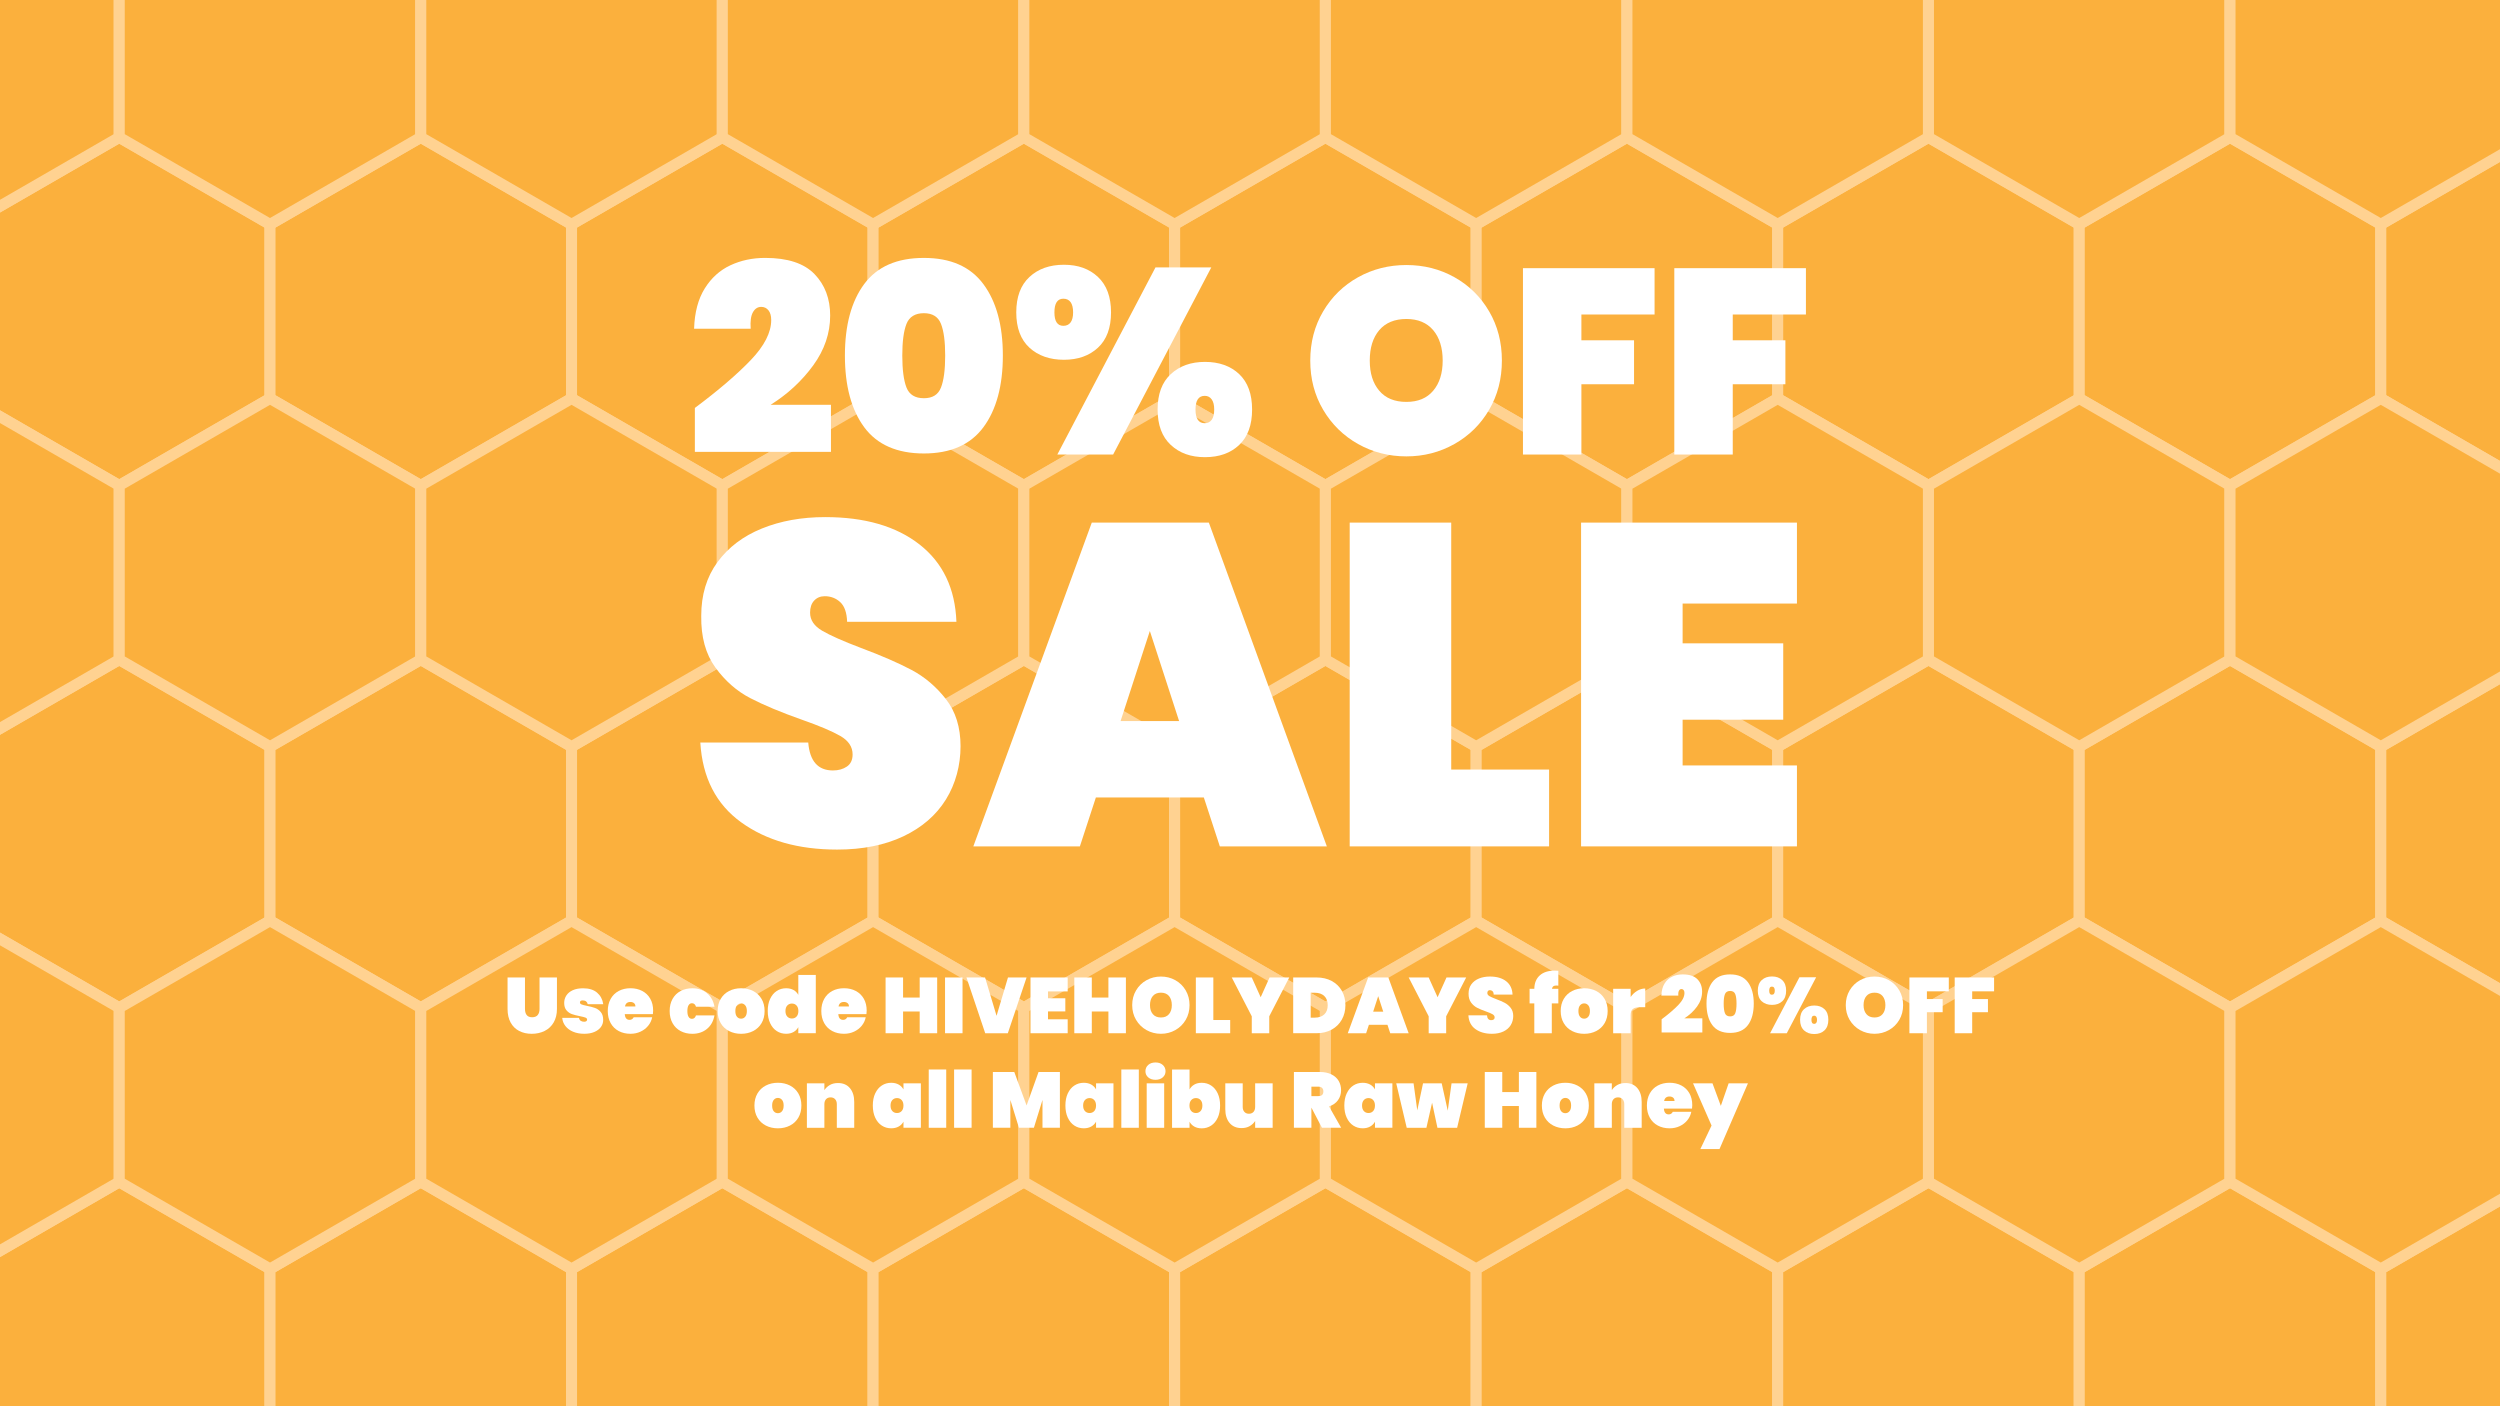 <!--?xml version="1.0" encoding="UTF-8"?-->
<svg viewBox="0 0 1920 1080" version="1.1" xmlns="http://www.w3.org/2000/svg">
  <rect x="0" y="0" width="1920" height="1080" fill="#333333" stroke="none"/>
  <defs>
    <style>
      .cls-1 {
        fill: #fbb03d;
      }

      .cls-2 {
        fill: none;
        stroke: #ffd291;
        stroke-linecap: square;
        stroke-miterlimit: 10;
        stroke-width: 8.47px;
      }

      .cls-3 {
        fill: #fff;
      }

      .cls-4 {
        fill: #fbb13d;
      }
    </style>
  </defs>
  <!-- Generator: Adobe Illustrator 29.0.0, SVG Export Plug-In . SVG Version: 1.2.0 Build 15)  -->
  <g>
    <g id="Layer_1">
      <g>
        <g>
          <g>
            <polygon points="-140.02 105.47 -255.81 172.32 -255.81 306.02 -140.02 372.87 -24.23 306.02 -24.23 172.32 -140.02 105.47" class="cls-1"></polygon>
            <polygon points="-140.02 105.47 -255.81 172.32 -255.81 306.02 -140.02 372.87 -24.23 306.02 -24.23 172.32 -140.02 105.47" class="cls-2"></polygon>
          </g>
          <g>
            <polygon points="-255.81 -95.08 -371.6 -28.23 -371.6 105.47 -255.81 172.32 -140.02 105.47 -140.02 -28.23 -255.81 -95.08" class="cls-1"></polygon>
            <polygon points="-255.81 -95.08 -371.6 -28.23 -371.6 105.47 -255.81 172.32 -140.02 105.47 -140.02 -28.23 -255.81 -95.08" class="cls-2"></polygon>
          </g>
        </g>
        <g>
          <g>
            <polygon points="91.56 105.47 -24.22 172.32 -24.22 306.02 91.56 372.87 207.35 306.02 207.35 172.32 91.56 105.47" class="cls-1"></polygon>
            <polygon points="91.56 105.47 -24.22 172.32 -24.22 306.02 91.56 372.87 207.35 306.02 207.35 172.32 91.56 105.47" class="cls-2"></polygon>
          </g>
          <g>
            <polygon points="-24.23 -95.08 -140.01 -28.23 -140.01 105.47 -24.23 172.32 91.56 105.47 91.56 -28.23 -24.23 -95.08" class="cls-1"></polygon>
            <polygon points="-24.23 -95.08 -140.01 -28.23 -140.01 105.47 -24.23 172.32 91.56 105.47 91.56 -28.23 -24.23 -95.08" class="cls-2"></polygon>
          </g>
        </g>
        <g>
          <g>
            <polygon points="323.15 105.47 207.36 172.32 207.36 306.02 323.15 372.87 438.94 306.02 438.94 172.32 323.15 105.47" class="cls-1"></polygon>
            <polygon points="323.15 105.47 207.36 172.32 207.36 306.02 323.15 372.87 438.94 306.02 438.94 172.32 323.15 105.47" class="cls-2"></polygon>
          </g>
          <g>
            <polygon points="207.36 -95.08 91.57 -28.23 91.57 105.47 207.36 172.32 323.14 105.47 323.14 -28.23 207.36 -95.08" class="cls-1"></polygon>
            <polygon points="207.36 -95.08 91.57 -28.23 91.57 105.47 207.36 172.32 323.14 105.47 323.14 -28.23 207.36 -95.08" class="cls-2"></polygon>
          </g>
        </g>
        <g>
          <g>
            <polygon points="554.73 105.47 438.94 172.32 438.94 306.02 554.73 372.87 670.52 306.02 670.52 172.32 554.73 105.47" class="cls-1"></polygon>
            <polygon points="554.73 105.47 438.94 172.32 438.94 306.02 554.73 372.87 670.52 306.02 670.52 172.32 554.73 105.47" class="cls-2"></polygon>
          </g>
          <g>
            <polygon points="438.94 -95.08 323.15 -28.23 323.15 105.47 438.94 172.32 554.73 105.47 554.73 -28.23 438.94 -95.08" class="cls-1"></polygon>
            <polygon points="438.94 -95.08 323.15 -28.23 323.15 105.47 438.94 172.32 554.73 105.47 554.73 -28.23 438.94 -95.08" class="cls-2"></polygon>
          </g>
        </g>
        <g>
          <g>
            <polygon points="786.31 105.47 670.52 172.32 670.52 306.02 786.31 372.87 902.1 306.02 902.1 172.32 786.31 105.47" class="cls-1"></polygon>
            <polygon points="786.31 105.47 670.52 172.32 670.52 306.02 786.31 372.87 902.1 306.02 902.1 172.32 786.31 105.47" class="cls-2"></polygon>
          </g>
          <g>
            <polygon points="670.52 -95.08 554.73 -28.23 554.73 105.47 670.52 172.32 786.31 105.47 786.31 -28.23 670.52 -95.08" class="cls-1"></polygon>
            <polygon points="670.52 -95.08 554.73 -28.23 554.73 105.47 670.52 172.32 786.31 105.47 786.31 -28.23 670.52 -95.08" class="cls-2"></polygon>
          </g>
        </g>
        <g>
          <g>
            <polygon points="1017.9 105.47 902.11 172.32 902.11 306.02 1017.9 372.87 1133.68 306.02 1133.68 172.32 1017.9 105.47" class="cls-1"></polygon>
            <polygon points="1017.9 105.47 902.11 172.32 902.11 306.02 1017.9 372.87 1133.68 306.02 1133.68 172.32 1017.9 105.47" class="cls-2"></polygon>
          </g>
          <g>
            <polygon points="902.1 -95.08 786.32 -28.23 786.32 105.47 902.1 172.32 1017.89 105.47 1017.89 -28.23 902.1 -95.08" class="cls-1"></polygon>
            <polygon points="902.1 -95.08 786.32 -28.23 786.32 105.47 902.1 172.32 1017.89 105.47 1017.89 -28.23 902.1 -95.08" class="cls-2"></polygon>
          </g>
        </g>
        <g>
          <g>
            <polygon points="1249.48 105.47 1133.69 172.32 1133.69 306.02 1249.48 372.87 1365.27 306.02 1365.27 172.32 1249.48 105.47" class="cls-1"></polygon>
            <polygon points="1249.48 105.47 1133.69 172.32 1133.69 306.02 1249.48 372.87 1365.27 306.02 1365.27 172.32 1249.48 105.47" class="cls-2"></polygon>
          </g>
          <g>
            <polygon points="1133.69 -95.08 1017.9 -28.23 1017.9 105.47 1133.69 172.32 1249.48 105.47 1249.48 -28.23 1133.69 -95.08" class="cls-1"></polygon>
            <polygon points="1133.69 -95.08 1017.9 -28.23 1017.9 105.47 1133.69 172.32 1249.48 105.47 1249.48 -28.23 1133.69 -95.08" class="cls-2"></polygon>
          </g>
        </g>
        <g>
          <g>
            <polygon points="1481.06 105.47 1365.27 172.32 1365.27 306.02 1481.06 372.87 1596.85 306.02 1596.85 172.32 1481.06 105.47" class="cls-1"></polygon>
            <polygon points="1481.06 105.47 1365.27 172.32 1365.27 306.02 1481.06 372.87 1596.85 306.02 1596.85 172.32 1481.06 105.47" class="cls-2"></polygon>
          </g>
          <g>
            <polygon points="1365.27 -95.08 1249.48 -28.23 1249.48 105.47 1365.27 172.32 1481.06 105.47 1481.06 -28.23 1365.27 -95.08" class="cls-1"></polygon>
            <polygon points="1365.27 -95.08 1249.48 -28.23 1249.48 105.47 1365.27 172.32 1481.06 105.47 1481.06 -28.23 1365.27 -95.08" class="cls-2"></polygon>
          </g>
        </g>
        <g>
          <g>
            <polygon points="1712.64 105.47 1596.86 172.32 1596.86 306.02 1712.64 372.87 1828.43 306.02 1828.43 172.32 1712.64 105.47" class="cls-1"></polygon>
            <polygon points="1712.64 105.47 1596.86 172.32 1596.86 306.02 1712.64 372.87 1828.43 306.02 1828.43 172.32 1712.64 105.47" class="cls-2"></polygon>
          </g>
          <g>
            <polygon points="1596.85 -95.08 1481.06 -28.23 1481.06 105.47 1596.85 172.32 1712.64 105.47 1712.64 -28.23 1596.85 -95.08" class="cls-1"></polygon>
            <polygon points="1596.85 -95.08 1481.06 -28.23 1481.06 105.47 1596.85 172.32 1712.64 105.47 1712.64 -28.23 1596.85 -95.08" class="cls-2"></polygon>
          </g>
        </g>
        <g>
          <g>
            <polygon points="1944.23 105.47 1828.44 172.32 1828.44 306.02 1944.23 372.87 2060.01 306.02 2060.01 172.32 1944.23 105.47" class="cls-1"></polygon>
            <polygon points="1944.23 105.47 1828.44 172.32 1828.44 306.02 1944.23 372.87 2060.01 306.02 2060.01 172.32 1944.23 105.47" class="cls-2"></polygon>
          </g>
          <g>
            <polygon points="1828.44 -95.08 1712.65 -28.23 1712.65 105.47 1828.44 172.32 1944.22 105.47 1944.22 -28.23 1828.44 -95.08" class="cls-1"></polygon>
            <polygon points="1828.44 -95.08 1712.65 -28.23 1712.65 105.47 1828.44 172.32 1944.22 105.47 1944.22 -28.23 1828.44 -95.08" class="cls-2"></polygon>
          </g>
        </g>
        <g>
          <g>
            <polygon points="2175.81 105.47 2060.02 172.32 2060.02 306.02 2175.81 372.87 2291.6 306.02 2291.6 172.32 2175.81 105.47" class="cls-4"></polygon>
            <polygon points="2175.81 105.47 2060.02 172.32 2060.02 306.02 2175.81 372.87 2291.6 306.02 2291.6 172.32 2175.81 105.47" class="cls-2"></polygon>
          </g>
          <g>
            <polygon points="2060.02 -95.08 1944.23 -28.23 1944.23 105.47 2060.02 172.32 2175.81 105.47 2175.81 -28.23 2060.02 -95.08" class="cls-4"></polygon>
            <polygon points="2060.02 -95.08 1944.23 -28.23 1944.23 105.47 2060.02 172.32 2175.81 105.47 2175.81 -28.23 2060.02 -95.08" class="cls-2"></polygon>
          </g>
        </g>
        <g>
          <polygon points="-140.02 506.57 -255.81 573.43 -255.81 707.13 -140.02 773.98 -24.23 707.13 -24.23 573.43 -140.02 506.57" class="cls-1"></polygon>
          <polygon points="-140.02 506.57 -255.81 573.43 -255.81 707.13 -140.02 773.98 -24.23 707.13 -24.23 573.43 -140.02 506.57" class="cls-2"></polygon>
        </g>
        <g>
          <polygon points="-255.81 306.02 -371.6 372.87 -371.6 506.57 -255.81 573.43 -140.02 506.57 -140.02 372.87 -255.81 306.02" class="cls-1"></polygon>
          <polygon points="-255.81 306.02 -371.6 372.87 -371.6 506.57 -255.81 573.43 -140.02 506.57 -140.02 372.87 -255.81 306.02" class="cls-2"></polygon>
        </g>
        <g>
          <polygon points="91.56 506.57 -24.22 573.43 -24.22 707.13 91.56 773.98 207.35 707.13 207.35 573.43 91.56 506.57" class="cls-1"></polygon>
          <polygon points="91.56 506.57 -24.22 573.43 -24.22 707.13 91.56 773.98 207.35 707.13 207.35 573.43 91.56 506.57" class="cls-2"></polygon>
        </g>
        <g>
          <polygon points="-24.23 306.02 -140.01 372.87 -140.01 506.57 -24.23 573.43 91.56 506.57 91.56 372.87 -24.23 306.02" class="cls-1"></polygon>
          <polygon points="-24.23 306.02 -140.01 372.87 -140.01 506.57 -24.23 573.43 91.56 506.57 91.56 372.87 -24.23 306.02" class="cls-2"></polygon>
        </g>
        <g>
          <polygon points="323.15 506.57 207.36 573.43 207.36 707.13 323.15 773.98 438.94 707.13 438.94 573.43 323.15 506.57" class="cls-1"></polygon>
          <polygon points="323.15 506.57 207.36 573.43 207.36 707.13 323.15 773.98 438.94 707.13 438.94 573.43 323.15 506.57" class="cls-2"></polygon>
        </g>
        <g>
          <polygon points="207.36 306.02 91.57 372.87 91.57 506.57 207.36 573.43 323.14 506.57 323.14 372.87 207.36 306.02" class="cls-1"></polygon>
          <polygon points="207.36 306.02 91.57 372.87 91.57 506.57 207.36 573.43 323.14 506.57 323.14 372.87 207.36 306.02" class="cls-2"></polygon>
        </g>
        <g>
          <polygon points="554.73 506.57 438.94 573.43 438.94 707.13 554.73 773.98 670.52 707.13 670.52 573.43 554.73 506.57" class="cls-1"></polygon>
          <polygon points="554.73 506.57 438.94 573.43 438.94 707.13 554.73 773.98 670.52 707.13 670.52 573.43 554.73 506.57" class="cls-2"></polygon>
        </g>
        <g>
          <polygon points="438.94 306.02 323.15 372.87 323.15 506.57 438.94 573.43 554.73 506.57 554.73 372.87 438.94 306.02" class="cls-1"></polygon>
          <polygon points="438.94 306.02 323.15 372.87 323.15 506.57 438.94 573.43 554.73 506.57 554.73 372.87 438.94 306.02" class="cls-2"></polygon>
        </g>
        <g>
          <polygon points="786.31 506.57 670.52 573.43 670.52 707.13 786.31 773.98 902.1 707.13 902.1 573.43 786.31 506.57" class="cls-1"></polygon>
          <polygon points="786.31 506.57 670.52 573.43 670.52 707.13 786.31 773.98 902.1 707.13 902.1 573.43 786.31 506.57" class="cls-2"></polygon>
        </g>
        <g>
          <polygon points="670.52 306.02 554.73 372.87 554.73 506.57 670.52 573.43 786.31 506.57 786.31 372.87 670.52 306.02" class="cls-1"></polygon>
          <polygon points="670.52 306.02 554.73 372.87 554.73 506.57 670.52 573.43 786.31 506.57 786.31 372.87 670.52 306.02" class="cls-2"></polygon>
        </g>
        <g>
          <polygon points="1017.9 506.57 902.11 573.43 902.11 707.13 1017.9 773.98 1133.68 707.13 1133.68 573.43 1017.9 506.57" class="cls-1"></polygon>
          <polygon points="1017.9 506.57 902.11 573.43 902.11 707.13 1017.9 773.98 1133.68 707.13 1133.68 573.43 1017.9 506.57" class="cls-2"></polygon>
        </g>
        <g>
          <polygon points="902.1 306.02 786.32 372.87 786.32 506.57 902.1 573.43 1017.89 506.57 1017.89 372.87 902.1 306.02" class="cls-1"></polygon>
          <polygon points="902.1 306.02 786.32 372.87 786.32 506.57 902.1 573.43 1017.89 506.57 1017.89 372.87 902.1 306.02" class="cls-2"></polygon>
        </g>
        <g>
          <polygon points="1249.48 506.57 1133.69 573.43 1133.69 707.13 1249.48 773.98 1365.27 707.13 1365.27 573.43 1249.48 506.57" class="cls-1"></polygon>
          <polygon points="1249.48 506.57 1133.69 573.43 1133.69 707.13 1249.48 773.98 1365.27 707.13 1365.27 573.43 1249.48 506.57" class="cls-2"></polygon>
        </g>
        <g>
          <polygon points="1133.69 306.02 1017.9 372.87 1017.9 506.57 1133.69 573.43 1249.48 506.57 1249.48 372.87 1133.69 306.02" class="cls-1"></polygon>
          <polygon points="1133.69 306.02 1017.9 372.87 1017.9 506.57 1133.69 573.43 1249.48 506.57 1249.48 372.87 1133.69 306.02" class="cls-2"></polygon>
        </g>
        <g>
          <polygon points="1481.06 506.57 1365.27 573.43 1365.27 707.13 1481.06 773.98 1596.85 707.13 1596.85 573.43 1481.06 506.57" class="cls-1"></polygon>
          <polygon points="1481.06 506.57 1365.27 573.43 1365.27 707.13 1481.06 773.98 1596.85 707.13 1596.85 573.43 1481.06 506.57" class="cls-2"></polygon>
        </g>
        <g>
          <polygon points="1365.27 306.02 1249.48 372.87 1249.48 506.57 1365.27 573.43 1481.06 506.57 1481.06 372.87 1365.27 306.02" class="cls-1"></polygon>
          <polygon points="1365.27 306.02 1249.48 372.87 1249.48 506.57 1365.27 573.43 1481.06 506.57 1481.06 372.87 1365.27 306.02" class="cls-2"></polygon>
        </g>
        <g>
          <polygon points="1712.64 506.57 1596.86 573.43 1596.86 707.13 1712.64 773.98 1828.43 707.13 1828.43 573.43 1712.64 506.57" class="cls-1"></polygon>
          <polygon points="1712.64 506.57 1596.86 573.43 1596.86 707.13 1712.64 773.98 1828.43 707.13 1828.43 573.43 1712.64 506.57" class="cls-2"></polygon>
        </g>
        <g>
          <polygon points="1596.85 306.02 1481.06 372.87 1481.06 506.57 1596.85 573.43 1712.64 506.57 1712.64 372.87 1596.85 306.02" class="cls-1"></polygon>
          <polygon points="1596.85 306.02 1481.06 372.87 1481.06 506.57 1596.85 573.43 1712.64 506.57 1712.64 372.87 1596.85 306.02" class="cls-2"></polygon>
        </g>
        <g>
          <polygon points="1944.23 506.57 1828.44 573.43 1828.44 707.13 1944.23 773.98 2060.01 707.13 2060.01 573.43 1944.23 506.57" class="cls-1"></polygon>
          <polygon points="1944.23 506.57 1828.44 573.43 1828.44 707.13 1944.23 773.98 2060.01 707.13 2060.01 573.43 1944.23 506.57" class="cls-2"></polygon>
        </g>
        <g>
          <polygon points="1828.44 306.02 1712.65 372.87 1712.65 506.57 1828.44 573.43 1944.22 506.57 1944.22 372.87 1828.44 306.02" class="cls-1"></polygon>
          <polygon points="1828.44 306.02 1712.65 372.87 1712.65 506.57 1828.44 573.43 1944.22 506.57 1944.22 372.87 1828.44 306.02" class="cls-2"></polygon>
        </g>
        <g>
          <polygon points="2175.81 506.57 2060.02 573.43 2060.02 707.13 2175.81 773.98 2291.6 707.13 2291.6 573.43 2175.81 506.57" class="cls-4"></polygon>
          <polygon points="2175.81 506.57 2060.02 573.43 2060.02 707.13 2175.81 773.98 2291.6 707.13 2291.6 573.43 2175.81 506.57" class="cls-2"></polygon>
        </g>
        <g>
          <polygon points="2060.02 306.02 1944.23 372.87 1944.23 506.57 2060.02 573.43 2175.81 506.57 2175.81 372.87 2060.02 306.02" class="cls-4"></polygon>
          <polygon points="2060.02 306.02 1944.23 372.87 1944.23 506.57 2060.02 573.43 2175.81 506.57 2175.81 372.87 2060.02 306.02" class="cls-2"></polygon>
        </g>
        <g>
          <polygon points="-140.02 907.68 -255.81 974.53 -255.81 1108.23 -140.02 1175.08 -24.23 1108.23 -24.23 974.53 -140.02 907.68" class="cls-1"></polygon>
          <polygon points="-140.02 907.68 -255.81 974.53 -255.81 1108.23 -140.02 1175.08 -24.23 1108.23 -24.23 974.53 -140.02 907.68" class="cls-2"></polygon>
        </g>
        <g>
          <polygon points="-255.81 707.13 -371.6 773.98 -371.6 907.68 -255.81 974.53 -140.02 907.68 -140.02 773.98 -255.81 707.13" class="cls-1"></polygon>
          <polygon points="-255.81 707.13 -371.6 773.98 -371.6 907.68 -255.81 974.53 -140.02 907.68 -140.02 773.98 -255.81 707.13" class="cls-2"></polygon>
        </g>
        <g>
          <polygon points="91.56 907.68 -24.22 974.53 -24.22 1108.23 91.56 1175.08 207.35 1108.23 207.35 974.53 91.56 907.68" class="cls-1"></polygon>
          <polygon points="91.56 907.68 -24.22 974.53 -24.22 1108.23 91.56 1175.08 207.35 1108.23 207.35 974.53 91.56 907.68" class="cls-2"></polygon>
        </g>
        <g>
          <polygon points="-24.23 707.13 -140.01 773.98 -140.01 907.68 -24.23 974.53 91.56 907.68 91.56 773.98 -24.23 707.13" class="cls-1"></polygon>
          <polygon points="-24.23 707.13 -140.01 773.98 -140.01 907.68 -24.23 974.53 91.56 907.68 91.56 773.98 -24.23 707.13" class="cls-2"></polygon>
        </g>
        <g>
          <polygon points="323.15 907.68 207.36 974.53 207.36 1108.23 323.15 1175.08 438.94 1108.23 438.94 974.53 323.15 907.68" class="cls-1"></polygon>
          <polygon points="323.15 907.68 207.36 974.53 207.36 1108.23 323.15 1175.08 438.94 1108.23 438.94 974.53 323.15 907.68" class="cls-2"></polygon>
        </g>
        <g>
          <polygon points="207.36 707.13 91.57 773.98 91.57 907.68 207.36 974.53 323.14 907.68 323.14 773.98 207.36 707.13" class="cls-1"></polygon>
          <polygon points="207.36 707.13 91.57 773.98 91.57 907.68 207.36 974.53 323.14 907.68 323.14 773.98 207.36 707.13" class="cls-2"></polygon>
        </g>
        <g>
          <polygon points="554.73 907.68 438.94 974.53 438.94 1108.23 554.73 1175.08 670.52 1108.23 670.52 974.53 554.73 907.68" class="cls-1"></polygon>
          <polygon points="554.73 907.68 438.94 974.53 438.94 1108.23 554.73 1175.08 670.52 1108.23 670.52 974.53 554.73 907.68" class="cls-2"></polygon>
        </g>
        <g>
          <polygon points="438.94 707.13 323.15 773.98 323.15 907.68 438.94 974.53 554.73 907.68 554.73 773.98 438.94 707.13" class="cls-1"></polygon>
          <polygon points="438.94 707.13 323.15 773.98 323.15 907.68 438.94 974.53 554.73 907.68 554.73 773.98 438.94 707.13" class="cls-2"></polygon>
        </g>
        <g>
          <polygon points="786.31 907.68 670.52 974.53 670.52 1108.23 786.31 1175.08 902.1 1108.23 902.1 974.53 786.31 907.68" class="cls-1"></polygon>
          <polygon points="786.31 907.68 670.52 974.53 670.52 1108.23 786.31 1175.08 902.1 1108.23 902.1 974.53 786.31 907.68" class="cls-2"></polygon>
        </g>
        <g>
          <polygon points="670.52 707.13 554.73 773.98 554.73 907.68 670.52 974.53 786.31 907.68 786.31 773.98 670.52 707.13" class="cls-1"></polygon>
          <polygon points="670.52 707.13 554.73 773.98 554.73 907.68 670.52 974.53 786.31 907.68 786.31 773.98 670.52 707.13" class="cls-2"></polygon>
        </g>
        <g>
          <polygon points="1017.9 907.68 902.11 974.53 902.11 1108.23 1017.9 1175.08 1133.68 1108.23 1133.68 974.53 1017.9 907.68" class="cls-1"></polygon>
          <polygon points="1017.9 907.68 902.11 974.53 902.11 1108.23 1017.9 1175.08 1133.68 1108.23 1133.68 974.53 1017.9 907.68" class="cls-2"></polygon>
        </g>
        <g>
          <polygon points="902.1 707.13 786.32 773.98 786.32 907.68 902.1 974.53 1017.89 907.68 1017.89 773.98 902.1 707.13" class="cls-1"></polygon>
          <polygon points="902.1 707.13 786.32 773.98 786.32 907.68 902.1 974.53 1017.89 907.68 1017.89 773.98 902.1 707.13" class="cls-2"></polygon>
        </g>
        <g>
          <polygon points="1249.48 907.68 1133.69 974.53 1133.69 1108.23 1249.48 1175.08 1365.27 1108.23 1365.27 974.53 1249.48 907.68" class="cls-1"></polygon>
          <polygon points="1249.48 907.68 1133.69 974.53 1133.69 1108.23 1249.48 1175.08 1365.27 1108.23 1365.27 974.53 1249.48 907.68" class="cls-2"></polygon>
        </g>
        <g>
          <polygon points="1133.69 707.13 1017.9 773.98 1017.9 907.68 1133.69 974.53 1249.48 907.68 1249.48 773.98 1133.69 707.13" class="cls-1"></polygon>
          <polygon points="1133.69 707.13 1017.9 773.98 1017.9 907.68 1133.69 974.53 1249.48 907.68 1249.48 773.98 1133.69 707.13" class="cls-2"></polygon>
        </g>
        <g>
          <polygon points="1481.06 907.68 1365.27 974.53 1365.27 1108.23 1481.06 1175.08 1596.85 1108.23 1596.85 974.53 1481.06 907.68" class="cls-1"></polygon>
          <polygon points="1481.06 907.68 1365.27 974.53 1365.27 1108.23 1481.06 1175.08 1596.85 1108.23 1596.85 974.53 1481.06 907.68" class="cls-2"></polygon>
        </g>
        <g>
          <polygon points="1365.27 707.13 1249.48 773.98 1249.48 907.68 1365.27 974.53 1481.06 907.68 1481.06 773.98 1365.27 707.13" class="cls-1"></polygon>
          <polygon points="1365.27 707.13 1249.48 773.98 1249.48 907.68 1365.27 974.53 1481.06 907.68 1481.06 773.98 1365.27 707.13" class="cls-2"></polygon>
        </g>
        <g>
          <polygon points="1712.64 907.68 1596.86 974.53 1596.86 1108.23 1712.64 1175.08 1828.43 1108.23 1828.43 974.53 1712.64 907.68" class="cls-1"></polygon>
          <polygon points="1712.64 907.68 1596.86 974.53 1596.86 1108.23 1712.64 1175.08 1828.43 1108.23 1828.43 974.53 1712.64 907.68" class="cls-2"></polygon>
        </g>
        <g>
          <polygon points="1596.85 707.13 1481.06 773.98 1481.06 907.68 1596.85 974.53 1712.64 907.68 1712.64 773.98 1596.85 707.13" class="cls-1"></polygon>
          <polygon points="1596.85 707.13 1481.06 773.98 1481.06 907.68 1596.85 974.53 1712.64 907.68 1712.64 773.98 1596.85 707.13" class="cls-2"></polygon>
        </g>
        <g>
          <polygon points="1944.23 907.68 1828.44 974.53 1828.44 1108.23 1944.23 1175.08 2060.01 1108.23 2060.01 974.53 1944.23 907.68" class="cls-1"></polygon>
          <polygon points="1944.23 907.68 1828.44 974.53 1828.44 1108.23 1944.23 1175.08 2060.01 1108.23 2060.01 974.53 1944.23 907.68" class="cls-2"></polygon>
        </g>
        <g>
          <polygon points="1828.44 707.13 1712.65 773.98 1712.65 907.68 1828.44 974.53 1944.22 907.68 1944.22 773.98 1828.44 707.13" class="cls-1"></polygon>
          <polygon points="1828.44 707.13 1712.65 773.98 1712.65 907.68 1828.44 974.53 1944.22 907.68 1944.22 773.98 1828.44 707.13" class="cls-2"></polygon>
        </g>
        <g>
          <polygon points="2175.81 907.68 2060.02 974.53 2060.02 1108.23 2175.81 1175.08 2291.6 1108.23 2291.6 974.53 2175.81 907.68" class="cls-4"></polygon>
          <polygon points="2175.81 907.68 2060.02 974.53 2060.02 1108.23 2175.81 1175.08 2291.6 1108.23 2291.6 974.53 2175.81 907.68" class="cls-2"></polygon>
        </g>
        <g>
          <polygon points="2060.02 707.13 1944.23 773.98 1944.23 907.68 2060.02 974.53 2175.81 907.68 2175.81 773.98 2060.02 707.13" class="cls-4"></polygon>
          <polygon points="2060.02 707.13 1944.23 773.98 1944.23 907.68 2060.02 974.53 2175.81 907.68 2175.81 773.98 2060.02 707.13" class="cls-2"></polygon>
        </g>
      </g>
      <g>
        <g>
          <path d="M576.52,276.62c10.51-10.98,15.77-21.26,15.77-30.83,0-3.23-.71-5.73-2.12-7.48-1.42-1.75-3.27-2.63-5.56-2.63-2.7,0-4.82,1.38-6.37,4.14-1.55,2.76-2.12,6.97-1.72,12.63h-43.46c.4-12.53,3.13-22.84,8.19-30.93,5.05-8.09,11.62-14.02,19.71-17.79,8.09-3.77,16.98-5.66,26.68-5.66,17.25,0,29.88,4.14,37.9,12.43,8.02,8.29,12.03,18.9,12.03,31.84,0,13.61-4.35,26.38-13.04,38.31s-19.58,22-32.65,30.22h46.29v36.19h-104.51v-33.76c18.06-13.48,32.34-25.71,42.86-36.69Z" class="cls-3"></path>
          <path d="M663.75,218.09c9.91-13.34,25.17-20.01,45.79-20.01s35.71,6.71,45.69,20.11c9.97,13.41,14.96,31.71,14.96,54.88s-4.99,41.68-14.96,55.09c-9.98,13.41-25.2,20.11-45.69,20.11s-35.88-6.7-45.79-20.11c-9.91-13.41-14.86-31.77-14.86-55.09s4.95-41.64,14.86-54.99ZM722.67,248.72c-2.16-5.46-6.54-8.19-13.14-8.19s-11.19,2.73-13.34,8.19c-2.16,5.46-3.23,13.58-3.23,24.36s1.08,19.1,3.23,24.56c2.15,5.46,6.6,8.19,13.34,8.19s10.98-2.73,13.14-8.19c2.15-5.46,3.23-13.65,3.23-24.56s-1.08-18.9-3.23-24.36Z" class="cls-3"></path>
          <path d="M790.6,212.73c6.74-6.27,15.57-9.4,26.48-9.4s19.51,3.13,26.18,9.4c6.67,6.27,10.01,15.33,10.01,27.19s-3.34,20.89-10.01,27.09c-6.67,6.2-15.4,9.3-26.18,9.3s-19.75-3.1-26.48-9.3c-6.74-6.2-10.11-15.23-10.11-27.09s3.37-20.92,10.11-27.19ZM809.8,239.92c0,6.87,2.29,10.31,6.87,10.31,2.43,0,4.28-.88,5.56-2.63,1.28-1.75,1.92-4.31,1.92-7.68s-.64-6.13-1.92-7.88c-1.28-1.75-3.13-2.63-5.56-2.63-4.58,0-6.87,3.51-6.87,10.51ZM930.28,205.36l-75.4,143.73h-42.86l75.4-143.73h42.86ZM899.15,287.33c6.74-6.27,15.5-9.4,26.28-9.4s19.68,3.13,26.28,9.4c6.6,6.27,9.9,15.33,9.9,27.19s-3.3,20.92-9.9,27.19c-6.6,6.27-15.36,9.4-26.28,9.4s-19.54-3.13-26.28-9.4c-6.74-6.27-10.11-15.33-10.11-27.19s3.37-20.92,10.11-27.19ZM918.15,314.52c0,7.01,2.36,10.51,7.08,10.51,2.29,0,4.07-.88,5.36-2.63,1.28-1.75,1.92-4.38,1.92-7.88s-.64-5.96-1.92-7.78c-1.28-1.82-3.07-2.73-5.36-2.73-4.72,0-7.08,3.51-7.08,10.51Z" class="cls-3"></path>
          <path d="M1042.98,341c-11.25-6.33-20.18-15.09-26.79-26.28-6.61-11.19-9.91-23.78-9.91-37.8s3.3-26.62,9.91-37.8c6.6-11.18,15.53-19.91,26.79-26.18,11.25-6.27,23.62-9.4,37.1-9.4s25.81,3.13,36.99,9.4c11.18,6.27,20.04,14.99,26.58,26.18,6.54,11.19,9.8,23.79,9.8,37.8s-3.27,26.62-9.8,37.8c-6.54,11.19-15.43,19.95-26.68,26.28-11.25,6.34-23.55,9.5-36.89,9.5s-25.84-3.17-37.1-9.5ZM1100.7,300.07c4.85-5.73,7.28-13.44,7.28-23.15s-2.43-17.62-7.28-23.35c-4.85-5.73-11.72-8.59-20.62-8.59s-15.97,2.86-20.82,8.59c-4.85,5.73-7.28,13.51-7.28,23.35s2.43,17.42,7.28,23.15c4.85,5.73,11.79,8.59,20.82,8.59s15.77-2.86,20.62-8.59Z" class="cls-3"></path>
          <path d="M1270.71,205.96v35.58h-56.2v19.81h40.43v33.76h-40.43v53.98h-44.88v-143.13h101.08Z" class="cls-3"></path>
          <path d="M1386.95,205.96v35.58h-56.2v19.81h40.43v33.76h-40.43v53.98h-44.88v-143.13h101.08Z" class="cls-3"></path>
        </g>
        <g>
          <path d="M569.27,631.58c-19.32-13.93-29.8-34.36-31.43-61.29h82.89c1.17,14.29,7.49,21.42,18.97,21.42,4.21,0,7.78-.99,10.71-2.99,2.92-1.99,4.39-5.09,4.39-9.31,0-5.85-3.16-10.59-9.48-14.22-6.32-3.63-16.16-7.78-29.5-12.47-15.93-5.62-29.1-11.12-39.51-16.51-10.42-5.38-19.38-13.23-26.87-23.53-7.5-10.3-11.12-23.53-10.89-39.69,0-16.16,4.15-29.91,12.47-41.27,8.31-11.35,19.67-19.96,34.07-25.81,14.4-5.85,30.61-8.78,48.64-8.78,30.44,0,54.62,7.02,72.53,21.07s27.33,33.84,28.27,59.36h-83.94c-.24-7.02-1.99-12.06-5.27-15.1-3.28-3.04-7.26-4.57-11.94-4.57-3.28,0-5.97,1.11-8.08,3.34-2.11,2.23-3.16,5.33-3.16,9.31,0,5.62,3.1,10.25,9.31,13.87,6.2,3.63,16.1,8.02,29.68,13.17,15.68,5.86,28.62,11.48,38.81,16.86,10.18,5.39,19.02,12.88,26.52,22.48,7.49,9.6,11.24,21.66,11.24,36.18s-3.75,28.86-11.24,40.92c-7.5,12.06-18.38,21.49-32.66,28.27-14.29,6.79-31.26,10.19-50.93,10.19-29.74,0-54.26-6.96-73.58-20.9Z" class="cls-3"></path>
          <path d="M924.53,612.44h-82.89l-12.29,37.58h-81.83l90.97-248.66h89.91l90.62,248.66h-82.19l-12.29-37.58ZM905.56,553.79l-22.48-69.19-22.48,69.19h44.96Z" class="cls-3"></path>
          <path d="M1114.54,591.02h75.16v59h-153.13v-248.66h77.97v189.66Z" class="cls-3"></path>
          <path d="M1292.25,463.52v30.56h77.27v58.65h-77.27v35.12h87.8v62.17h-165.78v-248.66h165.78v62.17h-87.8Z" class="cls-3"></path>
        </g>
        <g>
          <path d="M403.18,750.7v24.14c0,1.98.43,3.54,1.3,4.69.87,1.15,2.27,1.72,4.2,1.72s3.37-.57,4.3-1.72c.93-1.15,1.39-2.71,1.39-4.69v-24.14h13.37v24.14c0,4.07-.85,7.55-2.54,10.44-1.69,2.88-4.01,5.05-6.96,6.5-2.94,1.45-6.23,2.18-9.86,2.18s-6.85-.73-9.65-2.18c-2.8-1.45-4.99-3.61-6.56-6.47-1.57-2.86-2.36-6.35-2.36-10.47v-24.14h13.37Z" class="cls-3"></path>
          <path d="M440.17,792.38c-2.48-1.05-4.45-2.5-5.9-4.36-1.45-1.85-2.28-3.95-2.48-6.29h12.89c.16,1.01.59,1.75,1.3,2.24.71.48,1.6.73,2.69.73.69,0,1.23-.15,1.63-.45.4-.3.6-.67.6-1.12,0-.77-.42-1.31-1.27-1.63-.85-.32-2.28-.68-4.3-1.09-2.46-.48-4.49-1.01-6.08-1.57-1.59-.56-2.99-1.53-4.17-2.9-1.19-1.37-1.78-3.27-1.78-5.69,0-2.1.55-4,1.66-5.72,1.11-1.71,2.75-3.06,4.93-4.05,2.18-.99,4.82-1.48,7.92-1.48,4.6,0,8.2,1.13,10.8,3.39,2.6,2.26,4.16,5.2,4.69,8.83h-11.92c-.2-.93-.63-1.64-1.27-2.15-.65-.5-1.51-.76-2.6-.76-.69,0-1.21.13-1.57.39-.36.26-.54.66-.54,1.18,0,.69.42,1.2,1.27,1.54.85.34,2.2.7,4.05,1.06,2.46.48,4.54,1.03,6.23,1.63s3.17,1.64,4.42,3.12c1.25,1.47,1.88,3.5,1.88,6.08,0,2.02-.58,3.83-1.75,5.44-1.17,1.61-2.85,2.88-5.05,3.81-2.2.93-4.77,1.39-7.71,1.39-3.23,0-6.08-.52-8.56-1.57Z" class="cls-3"></path>
          <path d="M501.42,778.83h-21.6c.2,2.94,1.43,4.42,3.69,4.42,1.45,0,2.5-.67,3.15-2h14.22c-.48,2.42-1.5,4.59-3.05,6.5-1.55,1.92-3.51,3.43-5.87,4.54s-4.95,1.66-7.77,1.66c-3.39,0-6.4-.71-9.04-2.12-2.64-1.41-4.7-3.44-6.17-6.08-1.47-2.64-2.21-5.74-2.21-9.29s.74-6.64,2.21-9.29c1.47-2.64,3.53-4.67,6.17-6.08,2.64-1.41,5.66-2.12,9.04-2.12s6.4.7,9.04,2.09c2.64,1.39,4.7,3.38,6.17,5.96,1.47,2.58,2.21,5.63,2.21,9.13,0,.93-.06,1.82-.18,2.66ZM487.99,772.96c0-1.13-.36-1.99-1.09-2.57-.73-.58-1.63-.88-2.72-.88-2.38,0-3.77,1.15-4.17,3.45h7.99Z" class="cls-3"></path>
          <path d="M516.51,767.19c1.47-2.64,3.53-4.67,6.17-6.08,2.64-1.41,5.66-2.12,9.04-2.12,4.44,0,8.18,1.25,11.22,3.75,3.04,2.5,4.97,5.97,5.78,10.41h-14.22c-.52-1.77-1.55-2.66-3.09-2.66-1.09,0-1.95.5-2.57,1.51-.63,1.01-.94,2.5-.94,4.48s.31,3.47.94,4.48c.62,1.01,1.48,1.51,2.57,1.51,1.53,0,2.56-.89,3.09-2.66h14.22c-.81,4.44-2.73,7.9-5.78,10.41-3.05,2.5-6.79,3.75-11.22,3.75-3.39,0-6.4-.71-9.04-2.12-2.64-1.41-4.7-3.44-6.17-6.08-1.47-2.64-2.21-5.74-2.21-9.29s.74-6.64,2.21-9.29Z" class="cls-3"></path>
          <path d="M559.92,791.84c-2.74-1.41-4.89-3.44-6.44-6.08-1.55-2.64-2.33-5.74-2.33-9.29s.78-6.64,2.33-9.29c1.55-2.64,3.7-4.67,6.44-6.08,2.74-1.41,5.83-2.12,9.26-2.12s6.51.71,9.26,2.12c2.74,1.41,4.89,3.44,6.44,6.08,1.55,2.64,2.33,5.74,2.33,9.29s-.78,6.65-2.33,9.29c-1.55,2.64-3.7,4.67-6.44,6.08-2.74,1.41-5.83,2.12-9.26,2.12s-6.51-.71-9.26-2.12ZM572.32,780.86c.85-.99,1.27-2.45,1.27-4.39s-.42-3.4-1.27-4.39c-.85-.99-1.9-1.48-3.15-1.48s-2.3.49-3.15,1.48c-.85.99-1.27,2.45-1.27,4.39s.41,3.4,1.24,4.39c.83.99,1.88,1.48,3.18,1.48s2.3-.49,3.15-1.48Z" class="cls-3"></path>
          <path d="M591.47,767.12c1.23-2.64,2.91-4.66,5.05-6.05,2.14-1.39,4.54-2.09,7.2-2.09,2.22,0,4.12.45,5.72,1.36,1.59.91,2.81,2.15,3.66,3.72v-15.31h13.43v44.77h-13.43v-4.66c-.85,1.57-2.07,2.81-3.66,3.72-1.59.91-3.5,1.36-5.72,1.36-2.66,0-5.06-.7-7.2-2.09-2.14-1.39-3.82-3.41-5.05-6.05-1.23-2.64-1.85-5.76-1.85-9.35s.61-6.7,1.85-9.35ZM611.76,772.24c-.93-1.01-2.12-1.51-3.57-1.51s-2.64.5-3.57,1.51c-.93,1.01-1.39,2.42-1.39,4.24s.46,3.23,1.39,4.23c.93,1.01,2.12,1.51,3.57,1.51s2.64-.5,3.57-1.51c.93-1.01,1.39-2.42,1.39-4.23s-.46-3.23-1.39-4.24Z" class="cls-3"></path>
          <path d="M665.42,778.83h-21.6c.2,2.94,1.43,4.42,3.69,4.42,1.45,0,2.5-.67,3.15-2h14.22c-.48,2.42-1.5,4.59-3.05,6.5-1.55,1.92-3.51,3.43-5.87,4.54s-4.95,1.66-7.77,1.66c-3.39,0-6.4-.71-9.04-2.12-2.64-1.41-4.7-3.44-6.17-6.08-1.47-2.64-2.21-5.74-2.21-9.29s.74-6.64,2.21-9.29c1.47-2.64,3.53-4.67,6.17-6.08,2.64-1.41,5.66-2.12,9.04-2.12s6.4.7,9.04,2.09c2.64,1.39,4.7,3.38,6.17,5.96,1.47,2.58,2.21,5.63,2.21,9.13,0,.93-.06,1.82-.18,2.66ZM651.99,772.96c0-1.13-.36-1.99-1.09-2.57-.73-.58-1.63-.88-2.72-.88-2.38,0-3.77,1.15-4.17,3.45h7.99Z" class="cls-3"></path>
          <path d="M719.75,750.7v42.83h-13.43v-16.7h-12.76v16.7h-13.43v-42.83h13.43v15.43h12.76v-15.43h13.43Z" class="cls-3"></path>
          <path d="M739.22,750.7v42.83h-13.43v-42.83h13.43Z" class="cls-3"></path>
          <path d="M788.41,750.7l-14.4,42.83h-17.36l-14.4-42.83h14.28l8.83,29.46,8.77-29.46h14.28Z" class="cls-3"></path>
          <path d="M804.86,761.41v5.26h13.31v10.1h-13.31v6.05h15.12v10.71h-28.55v-42.83h28.55v10.71h-15.12Z" class="cls-3"></path>
          <path d="M864.69,750.7v42.83h-13.43v-16.7h-12.76v16.7h-13.43v-42.83h13.43v15.43h12.76v-15.43h13.43Z" class="cls-3"></path>
          <path d="M880.51,791.11c-3.37-1.89-6.04-4.52-8.02-7.86-1.98-3.35-2.96-7.12-2.96-11.31s.99-7.96,2.96-11.31c1.98-3.35,4.65-5.96,8.02-7.83,3.37-1.88,7.07-2.81,11.1-2.81s7.72.94,11.07,2.81c3.35,1.88,6,4.49,7.96,7.83,1.96,3.35,2.93,7.12,2.93,11.31s-.98,7.97-2.93,11.31c-1.96,3.35-4.62,5.97-7.99,7.86-3.37,1.9-7.05,2.84-11.04,2.84s-7.73-.95-11.1-2.84ZM897.78,778.86c1.45-1.71,2.18-4.02,2.18-6.93s-.73-5.27-2.18-6.99c-1.45-1.71-3.51-2.57-6.17-2.57s-4.78.86-6.23,2.57c-1.45,1.71-2.18,4.04-2.18,6.99s.73,5.21,2.18,6.93c1.45,1.71,3.53,2.57,6.23,2.57s4.72-.86,6.17-2.57Z" class="cls-3"></path>
          <path d="M931.84,783.37h12.95v10.16h-26.38v-42.83h13.43v32.67Z" class="cls-3"></path>
          <path d="M990.16,750.7l-15.37,29.82v13.01h-13.43v-13.01l-15.37-29.82h15.37l6.84,15.18,6.84-15.18h15.12Z" class="cls-3"></path>
          <path d="M1022.79,753.42c3.37,1.82,5.96,4.34,7.77,7.56,1.82,3.23,2.72,6.9,2.72,11.01s-.91,7.74-2.72,11.01c-1.81,3.27-4.41,5.84-7.77,7.71-3.37,1.88-7.29,2.81-11.77,2.81h-17.85v-42.83h17.85c4.48,0,8.4.91,11.77,2.72ZM1017.02,779.07c1.78-1.65,2.66-4.01,2.66-7.08s-.89-5.42-2.66-7.08c-1.77-1.65-4.17-2.48-7.2-2.48h-3.21v19.12h3.21c3.02,0,5.42-.83,7.2-2.48Z" class="cls-3"></path>
          <path d="M1065.59,787.06h-14.28l-2.12,6.47h-14.1l15.67-42.83h15.49l15.61,42.83h-14.16l-2.12-6.47ZM1062.33,776.96l-3.87-11.92-3.87,11.92h7.74Z" class="cls-3"></path>
          <path d="M1126.03,750.7l-15.37,29.82v13.01h-13.43v-13.01l-15.37-29.82h15.37l6.84,15.18,6.84-15.18h15.12Z" class="cls-3"></path>
          <path d="M1133.14,790.36c-3.33-2.4-5.13-5.92-5.41-10.56h14.28c.2,2.46,1.29,3.69,3.27,3.69.73,0,1.34-.17,1.85-.51.5-.34.76-.88.76-1.6,0-1.01-.54-1.82-1.63-2.45s-2.78-1.34-5.08-2.15c-2.74-.97-5.01-1.91-6.81-2.84-1.79-.93-3.34-2.28-4.63-4.05-1.29-1.77-1.92-4.05-1.88-6.84,0-2.78.72-5.15,2.15-7.11,1.43-1.96,3.39-3.44,5.87-4.45,2.48-1.01,5.27-1.51,8.38-1.51,5.24,0,9.41,1.21,12.49,3.63,3.09,2.42,4.71,5.83,4.87,10.22h-14.46c-.04-1.21-.34-2.08-.91-2.6-.56-.52-1.25-.79-2.06-.79-.57,0-1.03.19-1.39.58-.36.38-.54.92-.54,1.6,0,.97.53,1.76,1.6,2.39s2.77,1.38,5.11,2.27c2.7,1.01,4.93,1.98,6.68,2.9,1.75.93,3.28,2.22,4.57,3.87,1.29,1.65,1.94,3.73,1.94,6.23s-.65,4.97-1.94,7.05c-1.29,2.08-3.17,3.7-5.63,4.87-2.46,1.17-5.38,1.75-8.77,1.75-5.12,0-9.35-1.2-12.67-3.6Z" class="cls-3"></path>
          <path d="M1195.29,756.87c-1.01,0-1.78.19-2.3.57-.53.38-.89,1.04-1.09,1.97h4.9v11.19h-5.02v22.93h-13.43v-22.93h-3.63v-11.19h3.63c.08-4.44,1.48-7.87,4.21-10.31,2.72-2.44,6.54-3.66,11.46-3.66.56,0,1.49.04,2.78.12v11.43c-.73-.08-1.23-.12-1.51-.12Z" class="cls-3"></path>
          <path d="M1207.39,791.84c-2.74-1.41-4.89-3.44-6.44-6.08-1.55-2.64-2.33-5.74-2.33-9.29s.78-6.64,2.33-9.29c1.55-2.64,3.7-4.67,6.44-6.08,2.74-1.41,5.83-2.12,9.26-2.12s6.51.71,9.26,2.12c2.74,1.41,4.89,3.44,6.44,6.08,1.55,2.64,2.33,5.74,2.33,9.29s-.78,6.65-2.33,9.29c-1.55,2.64-3.7,4.67-6.44,6.08-2.74,1.41-5.83,2.12-9.26,2.12s-6.51-.71-9.26-2.12ZM1219.79,780.86c.85-.99,1.27-2.45,1.27-4.39s-.42-3.4-1.27-4.39c-.85-.99-1.9-1.48-3.15-1.48s-2.3.49-3.15,1.48-1.27,2.45-1.27,4.39.41,3.4,1.24,4.39c.83.99,1.88,1.48,3.18,1.48s2.3-.49,3.15-1.48Z" class="cls-3"></path>
          <path d="M1257.36,760.96c1.98-1.19,4.03-1.79,6.17-1.79v14.34h-3.81c-2.54,0-4.41.44-5.6,1.33-1.19.89-1.78,2.46-1.78,4.72v13.97h-13.43v-34.12h13.43v6.29c1.37-1.97,3.04-3.56,5.02-4.75Z" class="cls-3"></path>
          <path d="M1288.94,771.84c3.15-3.29,4.72-6.36,4.72-9.23,0-.97-.21-1.71-.63-2.24-.42-.52-.98-.79-1.66-.79-.81,0-1.44.41-1.91,1.24-.46.83-.64,2.09-.51,3.78h-13.01c.12-3.75.94-6.84,2.45-9.25,1.51-2.42,3.48-4.2,5.9-5.32,2.42-1.13,5.08-1.69,7.99-1.69,5.16,0,8.94,1.24,11.34,3.72,2.4,2.48,3.6,5.66,3.6,9.53,0,4.07-1.3,7.89-3.9,11.46s-5.86,6.58-9.77,9.04h13.85v10.83h-31.28v-10.1c5.4-4.03,9.68-7.69,12.82-10.98Z" class="cls-3"></path>
          <path d="M1315.04,754.33c2.96-3.99,7.53-5.99,13.7-5.99s10.69,2.01,13.67,6.02c2.98,4.01,4.48,9.49,4.48,16.42s-1.49,12.47-4.48,16.48c-2.99,4.01-7.54,6.02-13.67,6.02s-10.74-2.01-13.7-6.02c-2.96-4.01-4.45-9.51-4.45-16.48s1.48-12.46,4.45-16.46ZM1332.68,763.5c-.65-1.63-1.96-2.45-3.93-2.45s-3.35.82-3.99,2.45c-.65,1.63-.97,4.06-.97,7.29s.32,5.72.97,7.35c.64,1.63,1.98,2.45,3.99,2.45s3.29-.82,3.93-2.45c.64-1.63.97-4.08.97-7.35s-.32-5.66-.97-7.29Z" class="cls-3"></path>
          <path d="M1353,752.73c2.02-1.88,4.66-2.81,7.92-2.81s5.84.94,7.83,2.81c2,1.88,3,4.59,3,8.14s-1,6.25-3,8.11c-2,1.86-4.61,2.78-7.83,2.78s-5.91-.93-7.92-2.78-3.02-4.56-3.02-8.11,1.01-6.26,3.02-8.14ZM1358.75,760.86c0,2.06.69,3.09,2.06,3.09.73,0,1.28-.26,1.66-.79.38-.52.57-1.29.57-2.3s-.19-1.83-.57-2.36c-.38-.52-.94-.79-1.66-.79-1.37,0-2.06,1.05-2.06,3.14ZM1394.81,750.52l-22.57,43.01h-12.82l22.56-43.01h12.83ZM1385.49,775.05c2.02-1.88,4.64-2.81,7.86-2.81s5.89.94,7.86,2.81c1.98,1.88,2.96,4.59,2.96,8.14s-.99,6.26-2.96,8.14c-1.98,1.88-4.6,2.81-7.86,2.81s-5.85-.94-7.86-2.81c-2.02-1.88-3.02-4.59-3.02-8.14s1.01-6.26,3.02-8.14ZM1391.18,783.19c0,2.1.71,3.15,2.12,3.15.69,0,1.22-.26,1.6-.79.38-.52.57-1.31.57-2.36s-.19-1.78-.57-2.33c-.38-.54-.92-.82-1.6-.82-1.41,0-2.12,1.05-2.12,3.15Z" class="cls-3"></path>
          <path d="M1428.53,791.11c-3.37-1.89-6.04-4.52-8.02-7.86-1.98-3.35-2.96-7.12-2.96-11.31s.99-7.96,2.96-11.31c1.98-3.35,4.65-5.96,8.02-7.83,3.37-1.88,7.07-2.81,11.1-2.81s7.72.94,11.07,2.81c3.35,1.88,6,4.49,7.96,7.83,1.96,3.35,2.93,7.12,2.93,11.31s-.98,7.97-2.93,11.31c-1.96,3.35-4.62,5.97-7.99,7.86-3.37,1.9-7.05,2.84-11.04,2.84s-7.73-.95-11.1-2.84ZM1445.8,778.86c1.45-1.71,2.18-4.02,2.18-6.93s-.73-5.27-2.18-6.99c-1.45-1.71-3.51-2.57-6.17-2.57s-4.78.86-6.23,2.57c-1.45,1.71-2.18,4.04-2.18,6.99s.73,5.21,2.18,6.93c1.45,1.71,3.53,2.57,6.23,2.57s4.72-.86,6.17-2.57Z" class="cls-3"></path>
          <path d="M1496.68,750.7v10.65h-16.82v5.93h12.1v10.1h-12.1v16.15h-13.43v-42.83h30.25Z" class="cls-3"></path>
          <path d="M1531.46,750.7v10.65h-16.82v5.93h12.1v10.1h-12.1v16.15h-13.43v-42.83h30.25Z" class="cls-3"></path>
          <path d="M588.17,864.43c-2.74-1.41-4.89-3.44-6.44-6.08-1.55-2.64-2.33-5.74-2.33-9.29s.78-6.64,2.33-9.29c1.55-2.64,3.7-4.67,6.44-6.08,2.74-1.41,5.83-2.12,9.26-2.12s6.51.71,9.26,2.12c2.74,1.41,4.89,3.44,6.44,6.08,1.55,2.64,2.33,5.74,2.33,9.29s-.78,6.64-2.33,9.29c-1.55,2.64-3.7,4.67-6.44,6.08-2.74,1.41-5.83,2.12-9.26,2.12s-6.51-.71-9.26-2.12ZM600.57,853.45c.85-.99,1.27-2.45,1.27-4.38s-.42-3.4-1.27-4.39c-.85-.99-1.9-1.48-3.15-1.48s-2.3.49-3.15,1.48c-.85.99-1.27,2.45-1.27,4.39s.41,3.4,1.24,4.38c.83.99,1.88,1.48,3.18,1.48s2.3-.49,3.15-1.48Z" class="cls-3"></path>
          <path d="M652.75,835.7c2.2,2.62,3.3,6.17,3.3,10.65v19.78h-13.37v-18.09c0-1.61-.43-2.89-1.3-3.84-.87-.95-2.03-1.42-3.48-1.42s-2.66.47-3.51,1.42c-.85.95-1.27,2.23-1.27,3.84v18.09h-13.43v-34.12h13.43v5.2c1.05-1.61,2.45-2.92,4.2-3.93,1.75-1.01,3.84-1.51,6.26-1.51,3.91,0,6.97,1.31,9.17,3.93Z" class="cls-3"></path>
          <path d="M672.17,839.72c1.23-2.64,2.91-4.66,5.05-6.05,2.14-1.39,4.54-2.09,7.2-2.09,2.22,0,4.13.46,5.75,1.36,1.61.91,2.84,2.15,3.69,3.72v-4.66h13.37v34.12h-13.37v-4.66c-.85,1.57-2.08,2.81-3.69,3.72-1.61.91-3.53,1.36-5.75,1.36-2.66,0-5.06-.7-7.2-2.09-2.14-1.39-3.82-3.41-5.05-6.05-1.23-2.64-1.85-5.76-1.85-9.35s.61-6.71,1.85-9.35ZM692.46,844.83c-.93-1.01-2.12-1.51-3.57-1.51s-2.64.51-3.57,1.51c-.93,1.01-1.39,2.42-1.39,4.24s.46,3.23,1.39,4.23c.93,1.01,2.12,1.51,3.57,1.51s2.64-.5,3.57-1.51c.93-1.01,1.39-2.42,1.39-4.23s-.46-3.23-1.39-4.24Z" class="cls-3"></path>
          <path d="M726.7,821.36v44.77h-13.43v-44.77h13.43Z" class="cls-3"></path>
          <path d="M746.18,821.36v44.77h-13.43v-44.77h13.43Z" class="cls-3"></path>
          <path d="M814,823.29v42.83h-13.37v-21.35l-6.59,21.35h-11.49l-6.59-21.35v21.35h-13.43v-42.83h16.45l9.44,25.71,9.19-25.71h16.39Z" class="cls-3"></path>
          <path d="M820.08,839.72c1.23-2.64,2.91-4.66,5.05-6.05,2.14-1.39,4.54-2.09,7.2-2.09,2.22,0,4.13.46,5.75,1.36,1.61.91,2.84,2.15,3.69,3.72v-4.66h13.37v34.12h-13.37v-4.66c-.85,1.57-2.08,2.81-3.69,3.72-1.61.91-3.53,1.36-5.75,1.36-2.66,0-5.06-.7-7.2-2.09-2.14-1.39-3.82-3.41-5.05-6.05-1.23-2.64-1.85-5.76-1.85-9.35s.61-6.71,1.85-9.35ZM840.37,844.83c-.93-1.01-2.12-1.51-3.57-1.51s-2.64.51-3.57,1.51c-.93,1.01-1.39,2.42-1.39,4.24s.46,3.23,1.39,4.23c.93,1.01,2.12,1.51,3.57,1.51s2.64-.5,3.57-1.51c.93-1.01,1.39-2.42,1.39-4.23s-.46-3.23-1.39-4.24Z" class="cls-3"></path>
          <path d="M874.61,821.36v44.77h-13.43v-44.77h13.43Z" class="cls-3"></path>
          <path d="M881.81,827.41c-1.41-1.25-2.12-2.82-2.12-4.72s.71-3.54,2.12-4.81c1.41-1.27,3.29-1.91,5.63-1.91s4.15.63,5.57,1.91c1.41,1.27,2.12,2.87,2.12,4.81s-.71,3.47-2.12,4.72c-1.41,1.25-3.27,1.88-5.57,1.88s-4.21-.62-5.63-1.88ZM894.09,832.01v34.12h-13.43v-34.12h13.43Z" class="cls-3"></path>
          <path d="M917.23,832.94c1.59-.91,3.5-1.36,5.72-1.36,2.66,0,5.06.7,7.2,2.09,2.14,1.39,3.82,3.41,5.05,6.05,1.23,2.64,1.84,5.76,1.84,9.35s-.62,6.71-1.84,9.35c-1.23,2.64-2.91,4.66-5.05,6.05-2.14,1.39-4.54,2.09-7.2,2.09-2.22,0-4.12-.45-5.72-1.36-1.59-.91-2.81-2.15-3.66-3.72v4.66h-13.43v-44.77h13.43v15.3c.85-1.57,2.07-2.81,3.66-3.72ZM922.04,844.83c-.93-1.01-2.12-1.51-3.57-1.51s-2.64.51-3.57,1.51c-.93,1.01-1.39,2.42-1.39,4.24s.46,3.23,1.39,4.23c.93,1.01,2.12,1.51,3.57,1.51s2.64-.5,3.57-1.51c.93-1.01,1.39-2.42,1.39-4.23s-.46-3.23-1.39-4.24Z" class="cls-3"></path>
          <path d="M977.39,832.01v34.12h-13.43v-5.2c-1.05,1.61-2.45,2.92-4.2,3.93-1.75,1.01-3.84,1.51-6.26,1.51-3.91,0-6.97-1.31-9.17-3.93-2.2-2.62-3.3-6.17-3.3-10.65v-19.78h13.37v18.09c0,1.61.43,2.89,1.3,3.84.87.95,2.03,1.42,3.48,1.42s2.66-.47,3.51-1.42c.85-.95,1.27-2.23,1.27-3.84v-18.09h13.43Z" class="cls-3"></path>
          <path d="M1015.26,866.12l-8.05-15.37h-.06v15.37h-13.43v-42.83h19.96c3.47,0,6.43.62,8.89,1.85s4.3,2.9,5.54,5.02c1.23,2.12,1.84,4.51,1.84,7.17,0,2.86-.8,5.4-2.39,7.62-1.59,2.22-3.88,3.81-6.87,4.78l9.32,16.39h-14.76ZM1007.15,841.81h5.32c1.29,0,2.26-.29,2.9-.88.64-.58.97-1.5.97-2.75,0-1.13-.33-2.02-1-2.66-.67-.64-1.62-.97-2.87-.97h-5.32v7.26Z" class="cls-3"></path>
          <path d="M1034.29,839.72c1.23-2.64,2.91-4.66,5.05-6.05,2.14-1.39,4.54-2.09,7.2-2.09,2.22,0,4.13.46,5.75,1.36,1.61.91,2.84,2.15,3.69,3.72v-4.66h13.37v34.12h-13.37v-4.66c-.85,1.57-2.08,2.81-3.69,3.72-1.61.91-3.53,1.36-5.75,1.36-2.66,0-5.06-.7-7.2-2.09-2.14-1.39-3.82-3.41-5.05-6.05-1.23-2.64-1.85-5.76-1.85-9.35s.61-6.71,1.85-9.35ZM1054.58,844.83c-.93-1.01-2.12-1.51-3.57-1.51s-2.64.51-3.57,1.51c-.93,1.01-1.39,2.42-1.39,4.24s.46,3.23,1.39,4.23c.93,1.01,2.12,1.51,3.57,1.51s2.64-.5,3.57-1.51c.93-1.01,1.39-2.42,1.39-4.23s-.46-3.23-1.39-4.24Z" class="cls-3"></path>
          <path d="M1127.18,832.01l-8.11,34.12h-15.12l-4.11-19.24-4.36,19.24h-15.12l-8.05-34.12h13.31l2.84,20.75,4.42-20.75h14.34l4.66,20.99,2.9-20.99h12.4Z" class="cls-3"></path>
          <path d="M1179.93,823.29v42.83h-13.43v-16.7h-12.76v16.7h-13.43v-42.83h13.43v15.43h12.76v-15.43h13.43Z" class="cls-3"></path>
          <path d="M1192.93,864.43c-2.74-1.41-4.89-3.44-6.44-6.08-1.55-2.64-2.33-5.74-2.33-9.29s.78-6.64,2.33-9.29c1.55-2.64,3.7-4.67,6.44-6.08,2.74-1.41,5.83-2.12,9.26-2.12s6.51.71,9.26,2.12c2.74,1.41,4.89,3.44,6.44,6.08,1.55,2.64,2.33,5.74,2.33,9.29s-.78,6.64-2.33,9.29c-1.55,2.64-3.7,4.67-6.44,6.08-2.74,1.41-5.83,2.12-9.26,2.12s-6.51-.71-9.26-2.12ZM1205.34,853.45c.85-.99,1.27-2.45,1.27-4.38s-.42-3.4-1.27-4.39c-.85-.99-1.9-1.48-3.15-1.48s-2.3.49-3.15,1.48-1.27,2.45-1.27,4.39.41,3.4,1.24,4.38c.83.99,1.88,1.48,3.18,1.48s2.3-.49,3.15-1.48Z" class="cls-3"></path>
          <path d="M1257.51,835.7c2.2,2.62,3.3,6.17,3.3,10.65v19.78h-13.37v-18.09c0-1.61-.43-2.89-1.3-3.84-.87-.95-2.03-1.42-3.48-1.42s-2.66.47-3.51,1.42c-.85.95-1.27,2.23-1.27,3.84v18.09h-13.43v-34.12h13.43v5.2c1.05-1.61,2.45-2.92,4.2-3.93,1.75-1.01,3.84-1.51,6.26-1.51,3.91,0,6.97,1.31,9.17,3.93Z" class="cls-3"></path>
          <path d="M1299.47,851.43h-21.6c.2,2.94,1.43,4.42,3.69,4.42,1.45,0,2.5-.67,3.15-2h14.22c-.48,2.42-1.5,4.59-3.05,6.5-1.55,1.92-3.51,3.43-5.87,4.54-2.36,1.11-4.95,1.66-7.77,1.66-3.39,0-6.4-.71-9.04-2.12-2.64-1.41-4.7-3.44-6.17-6.08-1.47-2.64-2.21-5.74-2.21-9.29s.74-6.64,2.21-9.29c1.47-2.64,3.53-4.67,6.17-6.08,2.64-1.41,5.66-2.12,9.04-2.12s6.4.7,9.04,2.09c2.64,1.39,4.7,3.38,6.17,5.96s2.21,5.62,2.21,9.13c0,.93-.06,1.81-.18,2.66ZM1286.04,845.56c0-1.13-.36-1.99-1.09-2.57-.73-.58-1.63-.88-2.72-.88-2.38,0-3.77,1.15-4.17,3.45h7.99Z" class="cls-3"></path>
          <path d="M1342.42,832.01l-21.84,50.45h-14.7l8.59-18.03-14.22-32.43h14.94l6.41,17.3,5.99-17.3h14.82Z" class="cls-3"></path>
        </g>
      </g>
    </g>
  </g>
</svg>